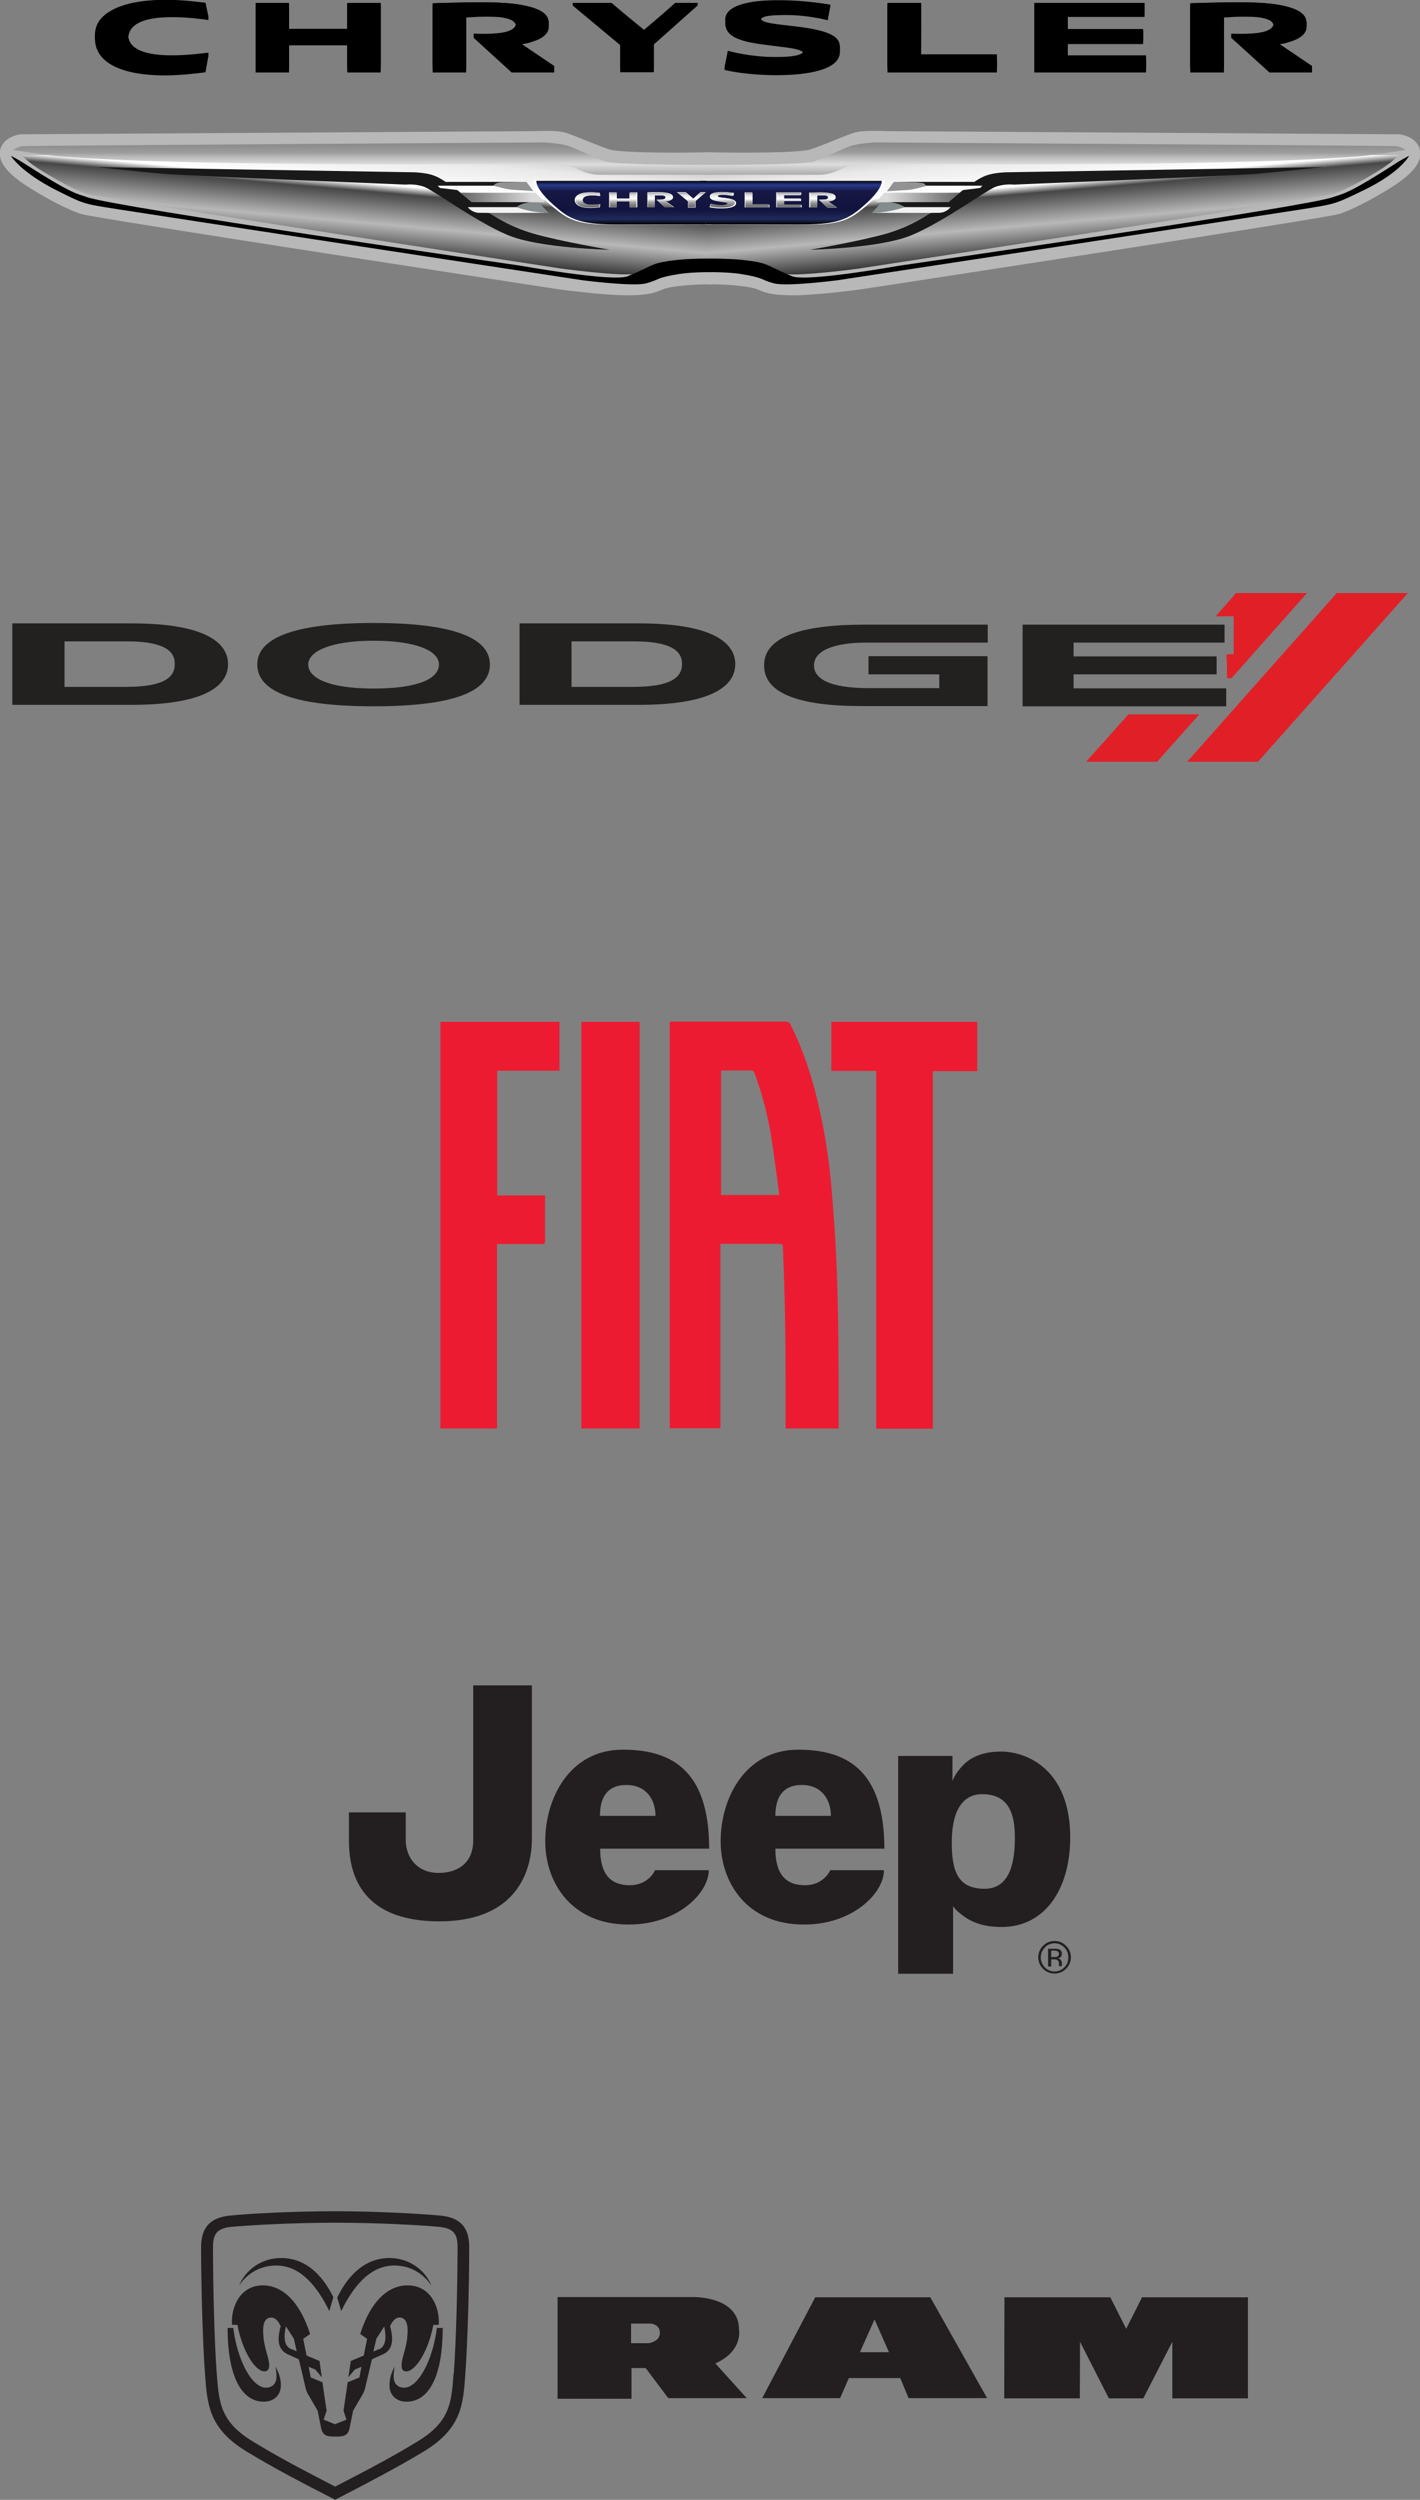 <?xml version="1.0" encoding="UTF-8"?><svg id="Capa_1" xmlns="http://www.w3.org/2000/svg" xmlns:xlink="http://www.w3.org/1999/xlink" viewBox="0 0 68 119.7"><rect x="0" y="0" width="68" height="119.7" fill="#808080" stroke="none"/><defs><style>.cls-1{fill:#f2f2f2;}.cls-2{fill:#fff;}.cls-3{fill:#ed1b31;}.cls-4{fill:#929292;}.cls-5{fill:#858c8d;}.cls-6{fill:#e11f27;}.cls-7,.cls-8{fill:#231f20;}.cls-9{fill:#232020;}.cls-10{fill:#191919;}.cls-11{fill:url(#linear-gradient-8);}.cls-12{fill:url(#linear-gradient-9);}.cls-13{fill:url(#linear-gradient-3);}.cls-14{fill:url(#linear-gradient-4);}.cls-15{fill:url(#linear-gradient-6);}.cls-16{fill:url(#linear-gradient-7);}.cls-17{fill:url(#linear-gradient-5);}.cls-18{fill:url(#linear-gradient-2);}.cls-18,.cls-19{stroke:#b8b8b8;}.cls-8{fill-rule:evenodd;}.cls-19{fill:url(#linear-gradient);}.cls-20{fill:url(#linear-gradient-14);}.cls-21{fill:url(#linear-gradient-15);}.cls-22{fill:url(#linear-gradient-16);}.cls-23{fill:url(#linear-gradient-13);}.cls-24{fill:url(#linear-gradient-12);}.cls-25{fill:url(#linear-gradient-10);}.cls-26{fill:url(#linear-gradient-11);}</style><linearGradient id="linear-gradient" x1="17.09" y1="12.55" x2="17.67" y2="6" gradientUnits="userSpaceOnUse"><stop offset=".03" stop-color="#3c3c3c"/><stop offset=".06" stop-color="#2d2d2d"/><stop offset=".22" stop-color="#8e8e8e"/><stop offset=".29" stop-color="#b8b8b8"/><stop offset=".52" stop-color="#474747"/><stop offset=".58" stop-color="#fff"/><stop offset=".78" stop-color="#e9e9e9"/><stop offset=".88" stop-color="#ccc"/><stop offset=".94" stop-color="#8b8b8b"/><stop offset="1" stop-color="#606060"/></linearGradient><linearGradient id="linear-gradient-2" x1="233.6" y1="12.55" x2="234.17" y2="6" gradientTransform="translate(284.5) rotate(-180) scale(1 -1)" xlink:href="#linear-gradient"/><linearGradient id="linear-gradient-3" x1="29.89" y1="10.75" x2="29.89" y2="8.65" gradientUnits="userSpaceOnUse"><stop offset="0" stop-color="#010101"/><stop offset=".12" stop-color="#202a5b"/><stop offset=".33" stop-color="#11143e"/><stop offset=".76" stop-color="#171744"/><stop offset=".9" stop-color="#283a8d"/><stop offset="1" stop-color="#010101"/></linearGradient><linearGradient id="linear-gradient-4" x1="44.84" y1="10.75" x2="44.84" y2="8.65" gradientTransform="translate(82.73) rotate(-180) scale(1 -1)" xlink:href="#linear-gradient-3"/><linearGradient id="linear-gradient-5" x1="36.26" y1="9.92" x2="36.26" y2="9.23" gradientUnits="userSpaceOnUse"><stop offset=".03" stop-color="#686868"/><stop offset=".34" stop-color="#a1a1a1"/><stop offset=".58" stop-color="#fff"/><stop offset=".78" stop-color="#e9e9e9"/><stop offset=".91" stop-color="#ccc"/><stop offset="1" stop-color="#8b8b8b"/></linearGradient><linearGradient id="linear-gradient-6" x1="29.85" x2="29.85" xlink:href="#linear-gradient-5"/><linearGradient id="linear-gradient-7" x1="33.1" x2="33.1" xlink:href="#linear-gradient-5"/><linearGradient id="linear-gradient-8" x1="37.78" x2="37.78" xlink:href="#linear-gradient-5"/><linearGradient id="linear-gradient-9" x1="34.61" y1="9.94" x2="34.61" y2="9.2" xlink:href="#linear-gradient-5"/><linearGradient id="linear-gradient-10" x1="28.14" y1="9.94" x2="28.14" y2="9.2" xlink:href="#linear-gradient-5"/><linearGradient id="linear-gradient-11" x1="31.65" x2="31.65" y2="9.22" xlink:href="#linear-gradient-5"/><linearGradient id="linear-gradient-12" x1="39.43" x2="39.43" y2="9.22" xlink:href="#linear-gradient-5"/><linearGradient id="linear-gradient-13" x1="26.08" y1="9.46" x2="22.07" y2="9.46" gradientUnits="userSpaceOnUse"><stop offset=".15" stop-color="#dadada"/><stop offset="1" stop-color="#666"/></linearGradient><linearGradient id="linear-gradient-14" x1="141.66" y1="9.46" x2="137.64" y2="9.46" gradientTransform="translate(183.58) rotate(-180) scale(1 -1)" xlink:href="#linear-gradient-13"/><linearGradient id="linear-gradient-15" x1="17.48" y1="8.38" x2="17.48" y2="6.82" gradientUnits="userSpaceOnUse"><stop offset=".03" stop-color="#b0b0b0"/><stop offset=".33" stop-color="#dcdcdc"/><stop offset=".58" stop-color="#b5b5b5"/><stop offset=".68" stop-color="#9d9d9d"/><stop offset=".94" stop-color="#8b8b8b"/></linearGradient><linearGradient id="linear-gradient-16" x1="227.65" y1="8.38" x2="227.65" y2="6.82" gradientTransform="translate(278.12) rotate(-180) scale(1 -1)" xlink:href="#linear-gradient-15"/></defs><g><g><polygon class="cls-8" points="56.14 114.84 56.14 112.13 54.75 114.84 53.1 114.84 51.72 112.13 51.71 114.84 48.09 114.84 48.1 110 53.17 110 53.93 111.51 53.93 111.51 54.69 110 59.76 110 59.76 114.84 56.14 114.84 56.14 114.84"/><path class="cls-8" d="M34.25,113.17c1.34-.59,1.14-1.62,1.14-1.62,0-1.62-2.21-1.56-2.21-1.56h-6.48s0,4.87,0,4.87h3.54s0-1.47,0-1.47h.68l1.08,1.44h3.76l-1.51-1.67Zm-3.19-.97h-.84s0-.94,0-.94h.91s.47,0,.47,.45c0,.42-.54,.49-.54,.49Z"/><path class="cls-8" d="M44.56,110h-5.52s-2.54,4.83-2.54,4.83h3.73s.42-.96,.42-.96h2.46l.4,.96h3.76l-2.72-4.83Zm-3.38,2.63l.7-1.57,.69,1.57h-1.39Z"/></g><g><path class="cls-7" d="M21.09,106.09c-.82-.08-2.99-.21-5.04-.21s-4.22,.12-5.04,.21c-.94,.09-1.38,.57-1.38,1.5,0,1.76,.07,4.51,.19,6.13,.11,1.44,.19,2.57,1.98,3.66,1.28,.78,2.56,1.45,4.22,2.3l.03,.02,.03-.02c1.66-.86,2.94-1.53,4.22-2.3,1.79-1.09,1.88-2.22,1.98-3.66,.12-1.62,.19-4.37,.19-6.13,0-.93-.43-1.41-1.37-1.5Zm.63,7.58c-.1,1.38-.17,2.29-1.72,3.23-1.21,.74-2.28,1.3-3.9,2.14l-.05,.03-.05-.03c-1.57-.81-2.69-1.4-3.9-2.14-1.55-.94-1.61-1.85-1.72-3.23-.12-1.61-.18-4.33-.18-6.09,0-.64,.22-.88,.87-.95,.81-.08,2.96-.2,4.99-.2s4.17,.12,4.98,.2c.65,.07,.87,.3,.87,.95,0,1.75-.06,4.48-.18,6.09Z"/><path class="cls-7" d="M15.96,110.01l-.19,.65c-.7-1.43-1.53-2.18-2.54-2.18-1.09,0-1.63,.73-1.78,.96,.28-.7,1.02-1.32,2.01-1.32,1.35,0,2.11,1.07,2.51,1.89Z"/><path class="cls-7" d="M10.9,111.47c0,2.38,.7,3.53,1.73,3.53,.48,0,.82-.3,.82-.79,0-.42-.18-.75-.26-.89,.03,.14,.05,.29,.05,.47,0,.41-.27,.54-.5,.54-.69,0-1.38-1.34-1.57-2.86-.09,0-.28,0-.28,0Z"/><path class="cls-7" d="M18.65,108.12c.99,0,1.73,.62,2.01,1.32-.16-.23-.69-.96-1.78-.96-1.01,0-1.84,.75-2.54,2.18l-.19-.65c.4-.82,1.16-1.89,2.51-1.89Z"/><path class="cls-7" d="M20.92,111.47c-.19,1.52-.88,2.86-1.57,2.86-.23,0-.5-.13-.5-.54,0-.18,.03-.33,.05-.47-.07,.13-.25,.46-.25,.89,0,.49,.34,.79,.82,.79,1.03,0,1.73-1.14,1.73-3.53,0,0-.2,0-.28,0Z"/><path class="cls-7" d="M19.51,109.43c-.88,0-1.75,.7-2.26,2.33l.33,.23-.16,.8-.62,.26-.12,.78,.31-.37,.32-.13-.1,.51-.56,.23-.2,1.36,.14,.43-.55,.22-.54-.22,.14-.43-.2-1.36-.56-.23-.1-.51,.32,.13,.31,.37-.11-.78-.62-.26-.16-.8,.33-.23c-.52-1.63-1.38-2.33-2.26-2.33-1.09,0-1.54,1.04-1.48,1.89h.26c.22,1.21,.83,2.23,1.3,2.23,.14,0,.22-.11,.22-.28,0-.43-.29-.87-.29-1.69,0-.38,.12-.61,.4-.61,.19,0,.35,.2,.44,.42-.17,.61-.15,1.12,.34,1.34,.24,.11,.53,.24,.53,.24,0,0,.31,1.3,.33,1.4,.02,.09,.07,.2,.11,.27,.06,.1,.46,.79,.46,.79,0,0,.14,.69,.17,.84,.08,.4,.36,.4,.68,.4s.6,0,.68-.4c.03-.15,.17-.84,.17-.84,0,0,.4-.69,.46-.79,.04-.07,.09-.19,.11-.27,.02-.09,.33-1.4,.33-1.4,0,0,.29-.13,.53-.24,.49-.22,.51-.73,.34-1.34,.09-.22,.25-.42,.44-.42,.28,0,.4,.24,.4,.61,0,.81-.29,1.26-.29,1.69,0,.18,.07,.28,.22,.28,.46,0,1.08-1.02,1.3-2.23h.26c.06-.86-.4-1.89-1.49-1.89Zm-5.56,3.06c-.34-.15-.38-.55-.26-1.1l.38,.59,.14,.61s-.13-.06-.25-.11Zm4.18,0c-.12,.05-.25,.11-.25,.11l.14-.61,.38-.59c.11,.54,.08,.95-.26,1.1Z"/></g></g><g><path class="cls-7" d="M22.66,80.7h2.81v7.37c0,1.27-.54,3.93-4.44,3.93s-4.32-2.48-4.32-3.86v-1.36h2.72v1.33c0,.82,.54,1.57,1.57,1.57s1.66-.57,1.66-1.54v-7.43"/><path class="cls-7" d="M29.82,83.78c2.2,0,4.14,.85,4.14,4.74h-5.22c0,1.24,.51,1.75,1.42,1.75s1.21-.72,1.21-.72h2.57c0,1.12-1.54,2.63-3.87,2.6-2.66,0-3.96-1.96-3.96-3.99s1.15-4.38,3.71-4.38m1.57,3.17c0-.75-.42-1.48-1.39-1.48s-1.27,.66-1.27,1.48h2.66Z"/><path class="cls-7" d="M38.21,83.78c2.2,0,4.14,.85,4.14,4.74h-5.22c0,1.24,.51,1.75,1.42,1.75s1.21-.72,1.21-.72h2.57c0,1.12-1.54,2.63-3.86,2.6-2.66,0-3.96-1.96-3.96-3.99s1.15-4.38,3.71-4.38m1.57,3.17c0-.75-.42-1.48-1.39-1.48s-1.27,.66-1.27,1.48h2.66Z"/><path class="cls-7" d="M43.01,94.5v-10.42h2.6v1.19c.09-.2,.16-.34,.36-.58,.18-.21,.66-.82,1.96-.82s3.32,.91,3.32,4.11c0,2.48-1.21,4.29-3.29,4.29-1.15,0-1.66-.4-1.96-.63-.19-.15-.25-.22-.36-.36v3.23h-2.63m2.57-6.43c-.03,1.54,.3,2.36,1.57,2.36s1.45-1.39,1.45-2.45-.24-2.08-1.57-2.08c-.82,0-1.42,.63-1.45,2.17"/><path class="cls-8" d="M50.04,93.25c-.13,.13-.2,.29-.2,.47s.06,.34,.19,.48c.13,.13,.29,.2,.47,.2s.34-.07,.47-.2c.13-.13,.19-.29,.19-.48s-.07-.34-.19-.47c-.13-.13-.29-.2-.47-.2s-.34,.07-.47,.2m1.02,1.02c-.15,.15-.33,.23-.55,.23s-.4-.08-.55-.23c-.15-.15-.23-.33-.23-.55s.08-.4,.23-.55c.15-.15,.33-.23,.55-.23,.22,0,.4,.08,.55,.23,.15,.15,.23,.33,.23,.55s-.08,.4-.23,.55m-.4-.84s-.1-.03-.18-.03h-.13v.31h.14c.06,0,.11,0,.14-.02,.06-.02,.09-.07,.09-.13,0-.06-.02-.1-.06-.12m-.16-.13c.11,0,.18,.01,.23,.03,.09,.04,.13,.11,.13,.22,0,.08-.03,.13-.08,.17-.03,.02-.07,.03-.12,.04,.07,.01,.12,.04,.15,.08,.03,.05,.05,.09,.05,.13v.06s0,.04,0,.06,0,.04,0,.04h0s-.14,.01-.14,.01c0,0,0,0,0,0,0,0,0,0,0,0v-.03s0-.07,0-.07c0-.1-.03-.16-.08-.2-.03-.02-.09-.03-.17-.03h-.12v.34h-.15v-.85h.3Z"/></g><g><g><g><polyline points="42.5 3.47 47.74 3.47 47.74 2.86 44.1 2.86 44.11 .27 42.5 .27 42.5 3.47"/><path d="M12.24,.27V3.47h1.6v-1.3h2.79v1.3h1.6V.27h-1.6V1.57h-2.79V.27h-1.6"/><path d="M32.33,.27l-1.49,1.34-1.55-1.34-1.86-.13v.13s2.26,1.88,2.27,1.89v1.3h1.61v-1.33s2.1-1.87,2.1-1.87V.14l-1.08,.13"/><polyline points="49.53 3.47 54.88 3.47 54.88 2.92 51.13 2.92 51.13 2.11 54.74 2.11 54.74 1.58 51.13 1.58 51.13 .81 54.81 .81 54.81 .27 49.53 .27 49.53 3.47"/><path d="M34.73,1.1c0,.73,.86,.91,2.02,1.06,1.18,.15,1.75,.18,1.75,.47,0,.25-.36,.38-1.38,.38-1.16,0-2.13-.29-2.27-.33,0,.02-.12,.36-.15,.54-.01,.06,0,.13,0,.13,.17,.04,1.08,.25,2.49,.25,1.54,0,3.03-.27,3.03-1.11,0-.57-.61-.87-2.33-1.07-.71-.08-1.47-.13-1.47-.41,0-.2,.21-.29,1.23-.29s1.86,.22,1.99,.25l.13-.74c-.18-.03-1.18-.09-2.51-.09-1.1,0-2.53,.15-2.53,.97"/><path d="M4.55,1.87c0,1.03,1.09,1.74,3.34,1.74,.87,0,1.79-.13,1.95-.15l.14-.8c-.19,.02-.94,.26-1.75,.26-1.25,0-2.09-.3-2.09-1.05s.8-1.05,2.12-1.05c.75,0,1.53,.11,1.72,.14v-.13l-.14-.54c-.23-.02-1.02-.15-1.9-.15-2.28,0-3.39,.68-3.39,1.73"/><path d="M20.71,3.47h1.61V.84c.22-.01,.46-.04,.84-.04s.67,0,.9,.04c.49,.08,.65,.23,.65,.44,0,.22-.22,.41-.71,.49-.32,.04-.54,.05-.83,.05-.14,0-.49-.14-.49-.14v.13l1.82,1.66h2.04v-.13l-1.85-1.2c.36-.02,.5-.04,.86-.16,.49-.16,.73-.41,.73-.7,0-.37-.23-.69-1.13-.89-.5-.12-1.12-.16-1.97-.16-1.15,0-2.34,.04-2.46,.05V3.47"/><path d="M57,3.47h1.61V.84c.22-.01,.46-.04,.84-.04s.67,0,.9,.04c.49,.08,.65,.23,.64,.44,0,.22-.22,.41-.71,.49-.32,.04-.54,.05-.83,.05-.14,0-.49-.14-.49-.14v.13l1.83,1.66h2.04v-.13l-1.85-1.2c.36-.02,.5-.04,.86-.16,.49-.16,.73-.41,.73-.7,0-.37-.24-.69-1.13-.89-.51-.12-1.13-.16-1.98-.16-1.16,0-2.34,.04-2.46,.05V3.47"/></g><g><polyline points="42.5 3.16 47.74 3.16 47.74 2.6 44.1 2.6 44.11 .16 42.5 .16 42.5 3.16"/><path d="M12.24,.16V3.16h1.6V1.94h2.79v1.22h1.6V.16h-1.6V1.38h-2.79V.16h-1.6"/><path d="M32.33,.16l-1.49,1.27-1.55-1.27h-1.85s2.25,1.76,2.26,1.78v1.22h1.61V1.91s2.09-1.76,2.09-1.76h-1.07"/><polyline points="49.53 3.16 54.88 3.16 54.88 2.65 51.13 2.65 51.13 1.89 54.74 1.89 54.74 1.39 51.13 1.39 51.13 .67 54.81 .67 54.81 .16 49.53 .16 49.53 3.16"/><path d="M34.73,.95c0,.69,.86,.85,2.02,.99,1.18,.14,1.75,.18,1.75,.44,0,.23-.36,.35-1.38,.35-1.16,0-2.13-.26-2.27-.3,0,.02-.15,.8-.15,.79,.17,.04,1.08,.06,2.49,.06,1.54,0,3.03-.25,3.03-1.04,0-.54-.61-.81-2.33-1-.71-.09-1.47-.13-1.47-.39,0-.19,.21-.27,1.23-.27s1.86,.2,1.99,.23l.13-.58c-.18-.02-1.18-.2-2.51-.2-1.1,0-2.53,.14-2.53,.91"/><path d="M4.55,1.66c0,.97,1.09,1.63,3.34,1.63,.87,0,1.79-.12,1.95-.14l.14-.49v-.14c-.19,.02-.94,.13-1.75,.13-1.25,0-2.09-.28-2.09-.99s.8-.98,2.12-.98c.75,0,1.53,.1,1.72,.13l-.14-.63c-.23-.02-1.02-.13-1.9-.13C5.66,.04,4.55,.67,4.55,1.66"/><path d="M20.71,3.16h1.61V.7c.22-.01,.46-.04,.84-.04s.67,0,.9,.04c.49,.07,.65,.22,.65,.42,0,.2-.22,.38-.71,.45-.32,.04-.54,.05-.83,.05-.17,0-.29,0-.49-.01v.07l1.82,1.48,2.04,.18v-.18l-1.85-1.25c.36-.02,.5-.04,.86-.15,.49-.15,.73-.39,.73-.65,0-.35-.23-.65-1.13-.84-.5-.11-1.12-.15-1.97-.16-1.15,0-2.34,.04-2.46,.05V3.16"/><path d="M57,3.16h1.61V.7c.22-.01,.46-.04,.84-.04s.67,0,.9,.04c.49,.07,.65,.22,.64,.42,0,.2-.22,.38-.71,.45-.32,.04-.54,.05-.83,.05-.17,0-.29,0-.49-.01v.07l1.83,1.48,2.04,.18v-.18l-1.85-1.25c.36-.02,.5-.04,.86-.15,.49-.15,.73-.39,.73-.65,0-.35-.24-.65-1.13-.84-.51-.11-1.13-.15-1.98-.16-1.16,0-2.34,.04-2.46,.05V3.16"/></g><g><polyline points="42.5 3.34 47.74 3.34 47.74 2.74 44.1 2.74 44.11 .14 42.5 .14 42.5 3.34"/><path d="M12.24,.14V3.34h1.6v-1.31h2.79v1.31h1.6V.14h-1.6V1.44h-2.79V.14h-1.6"/><path d="M32.33,.14l-1.49,1.35-1.55-1.35h-1.86s2.26,1.88,2.27,1.89v1.3h1.61v-1.33s2.1-1.86,2.1-1.86h-1.08"/><polyline points="49.53 3.34 54.88 3.34 54.88 2.8 51.13 2.8 51.13 1.99 54.74 1.99 54.74 1.45 51.13 1.45 51.13 .68 54.81 .68 54.81 .14 49.53 .14 49.53 3.34"/><path d="M34.73,.97c0,.73,.86,.91,2.02,1.06,1.18,.15,1.75,.19,1.75,.47,0,.25-.36,.38-1.38,.38-1.16,0-2.13-.28-2.27-.32,0,.03-.15,.67-.15,.67,.17,.04,1.08,.25,2.49,.25,1.54,0,3.03-.27,3.03-1.11,0-.57-.61-.86-2.33-1.06-.71-.09-1.47-.14-1.47-.41,0-.21,.21-.3,1.23-.3s1.86,.22,1.99,.25l.13-.62c-.18-.03-1.18-.22-2.51-.22-1.1,0-2.53,.15-2.53,.97"/><path d="M4.55,1.74c0,1.03,1.09,1.73,3.34,1.73,.87,0,1.79-.13,1.95-.15l.14-.67c-.19,.02-.94,.13-1.75,.13-1.25,0-2.09-.3-2.09-1.05s.8-1.06,2.12-1.06c.75,0,1.53,.11,1.72,.13l-.14-.67c-.23-.02-1.02-.14-1.9-.14C5.66,0,4.55,.68,4.55,1.74"/><path d="M20.71,3.34h1.61V.72c.22-.02,.46-.05,.84-.05s.67,.01,.9,.05c.49,.07,.65,.23,.65,.44,0,.21-.22,.41-.71,.49-.32,.04-.54,.05-.83,.05-.17,0-.29,0-.49-.01l1.82,1.66h2.04l-1.85-1.33c.36-.02,.5-.04,.86-.16,.49-.16,.73-.41,.73-.69,0-.37-.23-.69-1.13-.89-.5-.12-1.12-.16-1.97-.17-1.15,0-2.34,.05-2.46,.05V3.34"/><path d="M57,3.34h1.61V.72c.22-.02,.46-.05,.84-.05s.67,.01,.9,.05c.49,.07,.65,.23,.64,.44,0,.21-.22,.41-.71,.49-.32,.04-.54,.05-.83,.05-.17,0-.29,0-.49-.01l1.83,1.66h2.04l-1.85-1.33c.36-.02,.5-.04,.86-.16,.49-.16,.73-.41,.73-.69,0-.37-.24-.69-1.13-.89-.51-.12-1.13-.16-1.98-.17-1.16,0-2.34,.05-2.46,.05V3.34"/></g></g><g><path class="cls-19" d="M34.1,13.12c-.78-.03-2.08,.09-2.46,.24-.44,.17-.57,.28-1.64,.28s-3.16-.28-3.16-.28c0,0-22.23-3.4-22.84-3.6-.6-.21-1.35-.6-2.19-1.11-.84-.51-1.32-.97-1.32-1.3s.52-.42,.52-.42l24.53-.15s1.02-.05,1.35,.04c.34,.08,1.83,.75,2.28,.85,1.1,.21,4.9,.12,4.9,.12"/><path class="cls-10" d="M4.63,8l15.23,.25s.48,.02,.81,.12c.32,.09,.67,.34,.67,.34h3.86s-1.32,.03-1.43,.08c-.1,.06-.04,.1-.04,.1h-2.77l.11,.11,.83,.1,.63,.53h3.05s-.58,.11-.69,.2l-.11,.09h-2.28s.07,.13,.39,.15c.33,.02,.36,.09,.51,.13,.15,.04,.8,.59,2.12,.98,1.32,.38,3.68,.78,3.68,.78,0,0-3.41-.07-4.9-.71-1.48-.63-3.5-2.1-3.95-2.29-.45-.18-.92-.12-.92-.12,0,0-10.35-.42-11.53-.51-1.18-.1-3.28-.33-3.28-.33Z"/><path class="cls-18" d="M33.9,13.12c.79-.03,2.08,.09,2.47,.24,.44,.17,.57,.28,1.64,.28s3.15-.28,3.15-.28c0,0,22.24-3.4,22.85-3.6,.6-.21,1.35-.6,2.19-1.11,.84-.51,1.32-.97,1.32-1.3s-.53-.42-.53-.42l-24.53-.15s-1.02-.05-1.36,.04c-.34,.08-1.83,.75-2.29,.85-1.1,.21-4.91,.12-4.91,.12"/><path class="cls-10" d="M63.37,8l-15.23,.25s-.48,.02-.81,.12c-.33,.09-.67,.34-.67,.34h-3.86s1.33,.03,1.43,.08c.11,.06,.04,.1,.04,.1h2.77l-.1,.11-.83,.1-.64,.53h-3.05s.58,.11,.69,.2l.11,.09h2.28s-.07,.13-.4,.15c-.33,.02-.37,.09-.51,.13-.15,.04-.8,.59-2.12,.98-1.33,.38-3.68,.78-3.68,.78,0,0,3.41-.07,4.89-.71,1.49-.63,3.5-2.1,3.96-2.29,.45-.18,.92-.12,.92-.12,0,0,10.35-.42,11.53-.51,1.17-.1,3.28-.33,3.28-.33Z"/><path class="cls-2" d="M34.1,10.76s-2.86-.01-4.69,0c-1.82,.01-2.21-.25-2.97-.88-1.01-.85-.89-1.24-.89-1.24h8.54"/><path class="cls-13" d="M34.1,10.75s-2.82-.01-4.62,0c-1.8,0-2.26-.31-2.92-.89-.98-.86-.87-1.2-.87-1.2h8.41"/><path class="cls-2" d="M33.8,10.76s2.87-.01,4.69,0c1.82,.01,2.21-.25,2.97-.88,1.01-.85,.89-1.24,.89-1.24h-8.54"/><path class="cls-14" d="M33.8,10.75s2.82-.01,4.62,0c1.8,0,2.26-.31,2.93-.89,.98-.86,.87-1.2,.87-1.2h-8.68"/><g><polyline class="cls-2" points="35.66 9.93 36.85 9.93 36.85 9.8 36.02 9.8 36.02 9.21 35.66 9.21 35.66 9.93"/><polyline class="cls-17" points="35.69 9.92 36.82 9.92 36.82 9.78 36.04 9.78 36.04 9.23 35.69 9.23 35.69 9.92"/><path class="cls-2" d="M29.17,9.21v.72h.36v-.29h.63v.29h.36v-.72h-.36v.3h-.63v-.3h-.36"/><path class="cls-15" d="M29.2,9.23v.69h.34v-.28h.6v.28h.34v-.69h-.34v.28h-.6v-.28h-.34"/><path class="cls-2" d="M33.54,9.2l-.34,.31-.36-.31h-.43s.53,.43,.53,.44v.3h.37v-.31s.49-.43,.49-.43h-.26"/><path class="cls-16" d="M33.51,9.23l-.32,.3-.33-.3h-.4s.49,.4,.49,.41v.28h.34v-.29s.45-.4,.45-.4h-.23"/><polyline class="cls-2" points="37.17 9.93 38.39 9.93 38.39 9.81 37.54 9.81 37.54 9.63 38.36 9.63 38.36 9.51 37.54 9.51 37.54 9.33 38.37 9.33 38.37 9.21 37.17 9.21 37.17 9.93"/><polyline class="cls-11" points="37.2 9.92 38.35 9.92 38.35 9.8 37.55 9.8 37.55 9.62 38.32 9.62 38.32 9.51 37.55 9.51 37.55 9.35 38.34 9.35 38.34 9.23 37.2 9.23 37.2 9.92"/><path class="cls-2" d="M33.99,9.4c0,.17,.2,.21,.47,.25,.27,.04,.4,.04,.4,.11,0,.05-.08,.09-.32,.09-.27,0-.49-.07-.52-.08,0,0-.04,.16-.04,.16,.04,0,.25,.05,.57,.05,.35,0,.7-.06,.7-.25,0-.14-.14-.2-.53-.25-.16-.02-.34-.03-.34-.09,0-.05,.05-.07,.28-.07s.42,.05,.46,.06l.03-.14s-.27-.05-.58-.05c-.25,0-.58,.04-.58,.22"/><path class="cls-12" d="M34.03,9.41c0,.16,.18,.2,.43,.22,.25,.04,.37,.05,.37,.1,0,.05-.08,.09-.3,.09-.25,0-.46-.06-.49-.07,0,0-.03,.14-.03,.14,.04,0,.23,.05,.53,.05,.33,0,.65-.05,.65-.23,0-.13-.13-.19-.5-.23-.15-.02-.32-.03-.32-.09,0-.04,.05-.06,.27-.06s.39,.05,.42,.05l.03-.14s-.25-.04-.54-.04c-.23,0-.54,.03-.54,.21"/><path class="cls-2" d="M27.52,9.57c0,.23,.25,.39,.76,.39,.2,0,.41-.03,.44-.03l.03-.15s-.22,.03-.4,.03c-.28,0-.47-.07-.47-.23s.18-.23,.48-.23c.17,0,.35,.02,.39,.03l-.03-.15c-.06,0-.23-.03-.43-.03-.51,0-.77,.16-.77,.39"/><path class="cls-25" d="M27.56,9.57c0,.22,.23,.37,.71,.37,.19,0,.38-.02,.42-.03l.04-.14s-.21,.03-.38,.03c-.26,0-.44-.06-.44-.22s.17-.22,.45-.22c.16,0,.33,.02,.38,.03l-.04-.15s-.22-.03-.41-.03c-.49,0-.72,.15-.72,.37"/><path class="cls-2" d="M31,9.92h.35v-.58s.11,0,.19,0c.09,0,.15,0,.2,0,.11,.02,.14,.05,.14,.1,0,.05-.04,.09-.16,.11-.07,0-.11,.01-.18,.01-.04,0-.06,0-.1,0l.4,.36h.45l-.41-.29c.08,0,.11,0,.19-.03,.11-.04,.16-.09,.16-.16,0-.08-.05-.15-.25-.2-.11-.02-.25-.04-.44-.04-.25,0-.52,0-.54,.01v.7"/><path class="cls-26" d="M31.02,9.92h.34v-.56c.05,0,.1,0,.18,0,.09,0,.15,0,.19,0,.11,.02,.14,.05,.14,.1,0,.05-.04,.09-.15,.1-.07,.01-.11,.01-.18,.01-.03,0-.06,0-.1,0l.39,.36h.44l-.4-.29c.08,0,.11,0,.19-.03,.1-.04,.16-.09,.16-.15,0-.08-.05-.15-.24-.2-.11-.02-.25-.03-.43-.03-.24,0-.5,0-.53,0v.69"/><path class="cls-2" d="M38.77,9.93h.36v-.59c.06,0,.1-.01,.19-.01,.09,0,.15,0,.21,.01,.11,.01,.14,.05,.14,.1,0,.05-.05,.1-.16,.11-.07,0-.12,.01-.19,.01-.04,0-.06,0-.11,0l.41,.38h.46l-.42-.3c.09,0,.11,0,.2-.03,.11-.04,.16-.09,.16-.16,0-.08-.05-.16-.26-.2-.11-.02-.25-.04-.45-.04-.26,0-.53,.01-.56,.01v.72"/><path class="cls-24" d="M38.8,9.92h.34v-.56c.05,0,.1,0,.18,0,.09,0,.14,0,.2,0,.1,.02,.13,.05,.13,.1,0,.05-.04,.09-.15,.1-.07,.01-.12,.01-.18,.01-.04,0-.06,0-.1,0l.39,.36h.44l-.4-.29c.08,0,.11,0,.19-.03,.1-.04,.15-.09,.15-.15,0-.08-.05-.15-.24-.2-.11-.02-.24-.03-.43-.03-.24,0-.5,0-.52,0v.69"/></g><polyline class="cls-23" points="25.65 9.23 22.07 9.23 22.58 9.68 26.08 9.68"/><path class="cls-4" d="M25.2,8.71s-.93,0-1.22,.02c-.27,.02-.35,.16-.35,.16,0,0,.68,.2,.98,.2,.2,.01,.93,.06,.93,.06l-.33-.44Z"/><path class="cls-1" d="M24.77,9.92h-2.37s.19,.26,.53,.27c.34,.01,3.17,0,3.17,0l-1.33-.27Z"/><path class="cls-1" d="M43.15,9.92h2.37s-.19,.26-.53,.27c-.34,.01-3.17,0-3.17,0l1.33-.27Z"/><path class="cls-5" d="M25.81,9.7c-.29,.01-.39,0-.49,0-.38,.03-.58,.22-.58,.22,0,0,.31,.12,.65,.18,.34,.07,.89,.11,.89,.11"/><polyline class="cls-20" points="42.35 9.23 45.94 9.23 45.43 9.68 41.93 9.68"/><path class="cls-4" d="M42.8,8.71s.88,0,1.17,.03c.27,.02,.4,.16,.4,.16,0,0-.68,.2-.97,.2-.21,.01-.93,.06-.93,.06l.33-.44Z"/><path class="cls-5" d="M42.2,9.7c.29,.01,.39,0,.49,0,.38,.03,.64,.22,.64,.22,0,0-.37,.12-.7,.18-.34,.07-.89,.11-.89,.11"/><path d="M34.08,13.03s-.85-.01-1.49,.08c-1.2,.18-1.03,.3-1.66,.46-.64,.16-3.03-.15-3.03-.15,0,0-21.02-3.2-22.19-3.39-1.7-.27-1.63-.23-2.95-.89-1.78-.89-2.24-1.68-2.24-1.68,0,0,.31,.15,.76,.44,2.25,1.45,2.45,1.38,2.89,1.54,1.25,.47,20.74,3.28,20.74,3.28,0,0,4.41,.79,5.14,.51,.73-.29,1.15-.56,1.49-.64,1.24-.29,2.97-.19,2.97-.19"/><path d="M33.92,13.03s.84-.01,1.49,.08c1.2,.18,1.03,.3,1.66,.46,.64,.16,3.03-.15,3.03-.15,0,0,21.02-3.2,22.19-3.39,1.7-.27,1.61-.25,2.95-.89,1.84-.88,2.24-1.68,2.24-1.68,0,0-.32,.15-.76,.44-2.25,1.45-2.45,1.38-2.89,1.54-1.26,.47-20.75,3.28-20.75,3.28,0,0-4.41,.79-5.14,.51-.73-.29-1.14-.56-1.49-.64-1.23-.29-2.87-.18-2.87-.18"/><path class="cls-21" d="M34.25,7.9s-4.72,0-5.25-.16c-.36-.11-1.46-.65-1.81-.76-.35-.11-1.11-.16-1.11-.16,0,0-24.78,.15-25.01,.18-.22,.03-.45,.18-.45,.18,0,0,1.54,.25,2.25,.31,7.41,.57,23.47,.29,24.06,.37,.59,.07,1,.51,1.78,.51h5.61"/><path class="cls-22" d="M33.7,7.9s4.72,0,5.25-.16c.36-.11,1.47-.65,1.81-.76,.35-.11,1.11-.16,1.11-.16,0,0,24.78,.15,25.01,.18,.22,.03,.44,.18,.44,.18,0,0-1.54,.25-2.26,.31-7.41,.57-23.47,.29-24.06,.37-.59,.07-1,.51-1.77,.51h-5.61"/></g></g><g><g><polygon class="cls-6" points="54.04 34.21 57.42 34.21 55.41 36.47 52.02 36.47 54.04 34.21"/><polygon class="cls-6" points="62.58 28.4 58.97 32.47 58.77 32.47 58.74 31.34 59.08 31.32 59.08 29.51 58.22 29.51 59.2 28.4 62.58 28.4"/><polygon class="cls-6" points="54.04 34.21 57.42 34.21 55.41 36.47 52.02 36.47 54.04 34.21"/><polygon class="cls-6" points="62.58 28.4 58.97 32.47 58.77 32.47 58.74 31.34 59.08 31.32 59.08 29.51 58.22 29.51 59.2 28.4 62.58 28.4"/></g><g><polygon class="cls-6" points="64.02 28.4 67.41 28.4 60.24 36.47 56.86 36.47 64.02 28.4"/><polygon class="cls-6" points="64.02 28.4 67.41 28.4 60.24 36.47 56.86 36.47 64.02 28.4"/></g><g><path class="cls-9" d="M6.31,29.85H.59v3.9H6.3c3.28,0,4.62-.8,4.62-1.95,0-.96-.97-1.95-4.61-1.95Zm-.27,3.04H3.09v-2.18h2.98c2.13,0,2.3,.67,2.3,1.09,0,.64-.53,1.09-2.34,1.09Z"/><path class="cls-9" d="M41.59,31.43v.86h3.39v.66h-3.37c-1.91,0-2.63-.46-2.63-1.09,0-.71,.96-1.09,2.5-1.09h5.82v-.86h-5.91c-3.04,0-4.8,.59-4.8,1.95s1.7,1.95,4.7,1.95h6v-2.39h-5.7Z"/><polygon class="cls-9" points="58.72 32.96 58.72 33.82 48.97 33.82 48.97 29.91 58.64 29.91 58.64 30.77 51.41 30.77 51.41 31.43 58.26 31.43 58.26 32.29 51.41 32.29 51.41 32.96 58.72 32.96"/><path class="cls-9" d="M17.89,29.83c-3.98,0-5.57,.78-5.57,1.99s1.54,2,5.57,2,5.57-.78,5.57-2-1.59-1.99-5.57-1.99Zm0,3.14c-2.17,0-3.13-.52-3.13-1.15s1.07-1.14,3.13-1.14,3.13,.49,3.13,1.14-.93,1.15-3.13,1.15Z"/><path class="cls-9" d="M30.6,29.85h-5.72v3.9h5.71c3.28,0,4.62-.8,4.62-1.95,0-.96-.97-1.95-4.61-1.95Zm-.27,3.04h-2.96v-2.18h2.98c2.13,0,2.31,.67,2.31,1.09,0,.64-.54,1.09-2.34,1.09Z"/></g></g><g><path class="cls-3" d="M32.07,68.39c0-.06,0-.12,0-.18v-19.29h.14c1.81,0,3.63,0,5.44,0,.11,0,.15,.04,.2,.13,.69,1.37,1.13,2.82,1.45,4.32,.25,1.17,.42,2.35,.52,3.54,.1,1.14,.18,2.28,.23,3.43,.12,2.69,.11,5.37,.11,8.06h-2.54c0-.71,0-1.42,0-2.13,0-2.18-.03-4.36-.13-6.54,0-.12-.03-.17-.17-.17-.89,0-1.77,0-2.66,0h-.16v.18c0,2.88,0,5.77,0,8.65h-2.43Zm5.24-11.16s0-.06,0-.08c-.13-.93-.24-1.87-.39-2.8-.17-1.01-.43-2-.79-2.97-.03-.09-.08-.12-.17-.12-.32,0-.64,0-.96,0h-.47v5.96h2.79Z"/><path class="cls-3" d="M21.09,68.39v-19.46h5.7v2.34h-2.98v5.97h2.29c0,.06,0,.1,0,.15,0,.68,0,1.36,0,2.04,0,.11-.03,.14-.14,.14-.67,0-1.34,0-2,0h-.16c0,.05,0,.1,0,.14,0,2.86,0,5.72,0,8.58,0,.04,0,.08,0,.11h-2.71Z"/><path class="cls-3" d="M41.96,68.39c0-.05,0-.11,0-.16,0-5.59,0-11.18,0-16.76v-.19h-2.15v-2.35h6.99v2.36c-.7,0-1.4,0-2.1,0,0,0-.01,0-.03,.02v17.1h-2.71Z"/><path class="cls-3" d="M27.84,68.39c0-.05,0-.11,0-.16v-19.3h2.79v19.29c0,.06,0,.12,0,.18h-2.79Z"/></g></svg>